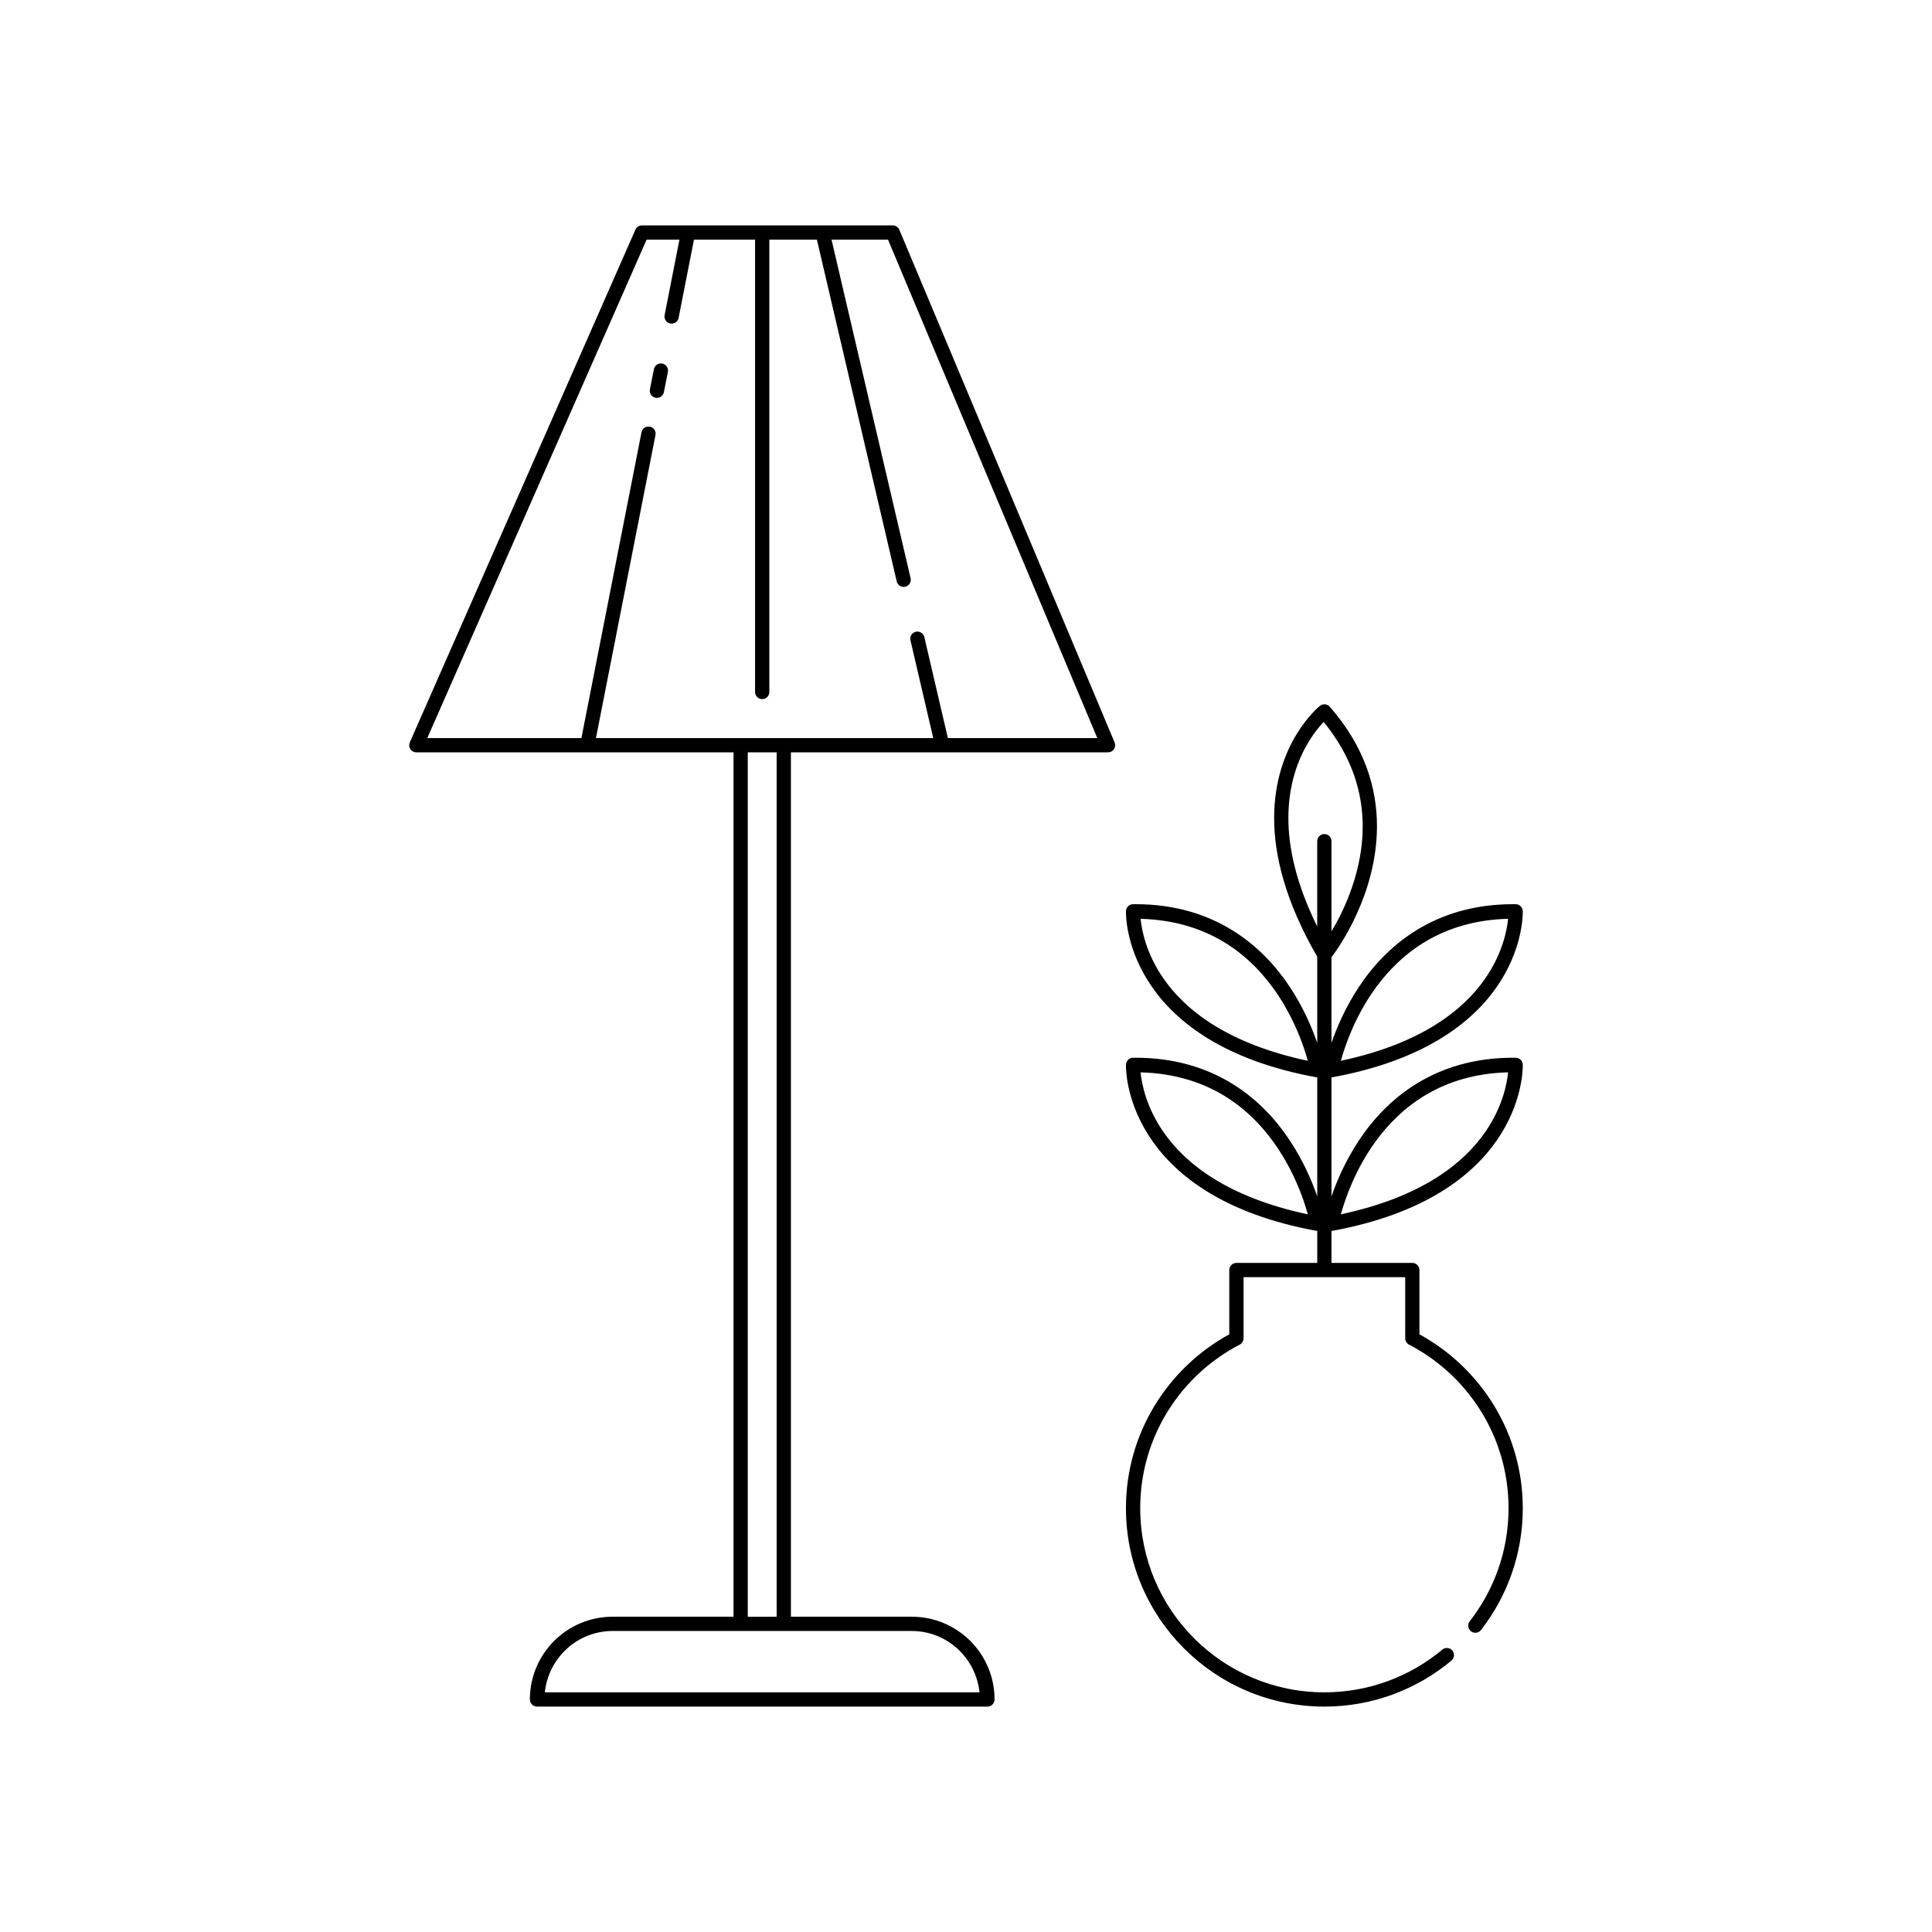 <?xml version="1.0" encoding="UTF-8"?>
<!-- Uploaded to: SVG Find, www.svgrepo.com, Generator: SVG Find Mixer Tools -->
<svg fill="#000000" width="800px" height="800px" version="1.1" viewBox="144 144 512 512" xmlns="http://www.w3.org/2000/svg">
 <g>
  <path d="m382.33 204.89c-0.293-0.699-0.984-1.16-1.742-1.16h-66.465c-0.746 0-1.43 0.445-1.73 1.129l-59.789 135.87c-0.258 0.582-0.203 1.258 0.148 1.793 0.348 0.535 0.945 0.855 1.582 0.855h84.055v229.07h-32.035c-12.113 0-21.93 9.816-21.93 21.93 0 0.496 0.203 0.984 0.555 1.336 0.352 0.352 0.84 0.555 1.336 0.555h119.36c0.504 0 0.98-0.195 1.336-0.555 0.355-0.355 0.555-0.832 0.555-1.336 0-12.113-9.816-21.93-21.93-21.93h-32.035l-0.004-229.07h84.043c0.633 0 1.223-0.316 1.574-0.844 0.352-0.527 0.414-1.195 0.168-1.777zm21.258 387.6h-115.2c0.969-9.121 8.582-16.246 17.957-16.262h79.281c9.375 0.02 16.988 7.141 17.957 16.262zm-53.77-20.039h-7.652v-229.07h7.652zm45.379-232.85-6.238-26.766c-0.238-1.016-1.254-1.648-2.269-1.41s-1.648 1.254-1.41 2.269l6.039 25.906h-39.586c-0.008 0-0.016-0.004-0.023-0.004-0.008 0-0.016 0.004-0.023 0.004h-11.383c-0.008 0-0.016-0.004-0.023-0.004-0.008 0-0.016 0.004-0.023 0.004h-38.324l15.777-80.309c0.199-1.023-0.465-2.016-1.488-2.219-1.023-0.199-2.016 0.465-2.219 1.488l-15.922 81.039h-40.848l58.125-132.09h8.699l-3.926 19.996c-0.199 1.023 0.465 2.016 1.488 2.219 1.023 0.199 2.016-0.465 2.219-1.488l4.07-20.723h16.191v119.87c0 1.043 0.844 1.891 1.891 1.891 1.043 0 1.891-0.848 1.891-1.891v-119.87h12.605l21.152 90.57c0.238 1.016 1.254 1.648 2.269 1.41 1.016-0.238 1.648-1.254 1.41-2.269l-20.953-89.711h14.969l55.465 132.09z"/>
  <path d="m547.55 543.68c0-19.895-11.094-37.145-27.387-46.074v-17.031c0-0.496-0.203-0.984-0.555-1.336-0.352-0.352-0.84-0.555-1.336-0.555h-21.418v-8.523c0.09-0.004 0.176 0.031 0.266 0.016 24.266-4.453 37.035-14.531 43.574-24.008 6.543-9.469 6.852-18.148 6.856-19.766l-0.004-0.25c-0.027-1.016-0.852-1.828-1.867-1.84l-0.617-0.004c-20.977-0.031-33.738 11.027-40.922 21.902-3.598 5.418-5.887 10.793-7.285 14.852v-31.594c0.09-0.004 0.176 0.031 0.266 0.016 24.266-4.453 37.035-14.531 43.574-24.008 6.543-9.473 6.852-18.148 6.856-19.766l-0.004-0.25c-0.027-1.016-0.852-1.828-1.867-1.84l-0.617-0.004c-20.977-0.031-33.738 11.027-40.922 21.902-3.598 5.418-5.887 10.793-7.285 14.852v-22.684c2.113-2.82 12.016-16.844 12.055-34.719 0.012-9.953-3.184-21.082-12.523-31.684-0.668-0.758-1.812-0.859-2.598-0.227-0.223 0.168-12.121 9.801-12.133 29.73-0.004 9.832 2.934 22.082 11.422 36.75v22.836c-1.398-4.059-3.688-9.434-7.285-14.852-7.184-10.875-19.945-21.934-40.922-21.902l-0.617 0.004c-1.004 0.012-1.824 0.809-1.867 1.812l-0.004 0.277c0 1.617 0.312 10.293 6.856 19.766 6.535 9.477 19.309 19.555 43.574 24.008 0.09 0.016 0.176-0.02 0.266-0.016v31.594c-1.398-4.059-3.688-9.434-7.285-14.852-7.184-10.875-19.945-21.934-40.922-21.902l-0.617 0.004c-1.004 0.012-1.824 0.809-1.867 1.812l-0.004 0.277c0 1.617 0.312 10.293 6.856 19.766 6.535 9.477 19.309 19.559 43.574 24.008 0.09 0.016 0.176-0.02 0.266-0.016v8.523h-21.418c-0.496 0-0.984 0.203-1.336 0.555-0.352 0.352-0.555 0.84-0.555 1.336v17.031c-16.293 8.93-27.387 26.18-27.387 46.074 0 29.043 23.543 52.582 52.586 52.586 12.805 0 24.555-4.582 33.672-12.195 0.801-0.668 0.91-1.859 0.242-2.66s-1.859-0.91-2.66-0.242c-8.473 7.066-19.355 11.316-31.25 11.316-13.484 0-25.672-5.461-34.512-14.293-8.836-8.836-14.293-21.027-14.297-34.512 0-18.863 10.703-35.207 26.367-43.34 0.625-0.324 1.02-0.973 1.02-1.676v-16.199h42.836v16.199c0 0.707 0.395 1.352 1.02 1.676 15.664 8.129 26.367 24.477 26.367 43.34 0 11.305-3.836 21.695-10.285 29.973-0.641 0.824-0.496 2.012 0.328 2.652 0.824 0.641 2.012 0.492 2.652-0.328 6.941-8.914 11.082-20.133 11.082-32.301zm-38.938-97.277c6.777-9.238 17.555-17.75 35.051-18.227-0.297 3-1.469 9.188-6.078 15.844-5.695 8.215-16.738 17.211-38.25 21.789 1.133-4.074 3.816-11.93 9.277-19.406zm0-40.688c6.777-9.238 17.555-17.75 35.051-18.227-0.297 3-1.469 9.188-6.078 15.844-5.695 8.215-16.738 17.211-38.25 21.789 1.133-4.074 3.816-11.93 9.277-19.406zm-23.18-44.918c0.004-9.18 2.731-15.879 5.434-20.312 1.352-2.215 2.703-3.856 3.699-4.934 0.094-0.102 0.133-0.133 0.219-0.223 7.719 9.453 10.332 18.953 10.344 27.645 0.004 9.156-2.902 17.418-5.832 23.379-0.848 1.723-1.668 3.18-2.441 4.481v-23.906c0-1.043-0.848-1.891-1.891-1.891s-1.891 0.844-1.891 1.891v22.598c-5.652-11.438-7.641-20.992-7.641-28.727zm-33.09 42.535c-4.606-6.652-5.777-12.836-6.078-15.836 18.684 0.512 29.727 10.195 36.375 20.125 3.387 5.09 5.562 10.211 6.879 14.047 0.469 1.359 0.797 2.477 1.066 3.457-21.504-4.586-32.543-13.578-38.242-21.793zm0 40.688c-4.606-6.652-5.777-12.836-6.078-15.836 18.684 0.512 29.727 10.195 36.375 20.125 3.387 5.09 5.562 10.211 6.879 14.047 0.469 1.359 0.797 2.477 1.066 3.457-21.504-4.582-32.543-13.578-38.242-21.793z"/>
  <path d="m319.51 240.35c-1.023-0.203-2.016 0.465-2.219 1.488l-1.055 5.348c-0.203 1.023 0.465 2.016 1.488 2.219 1.023 0.203 2.016-0.465 2.219-1.488l1.055-5.348c0.199-1.023-0.465-2.019-1.488-2.219z"/>
 </g>
</svg>